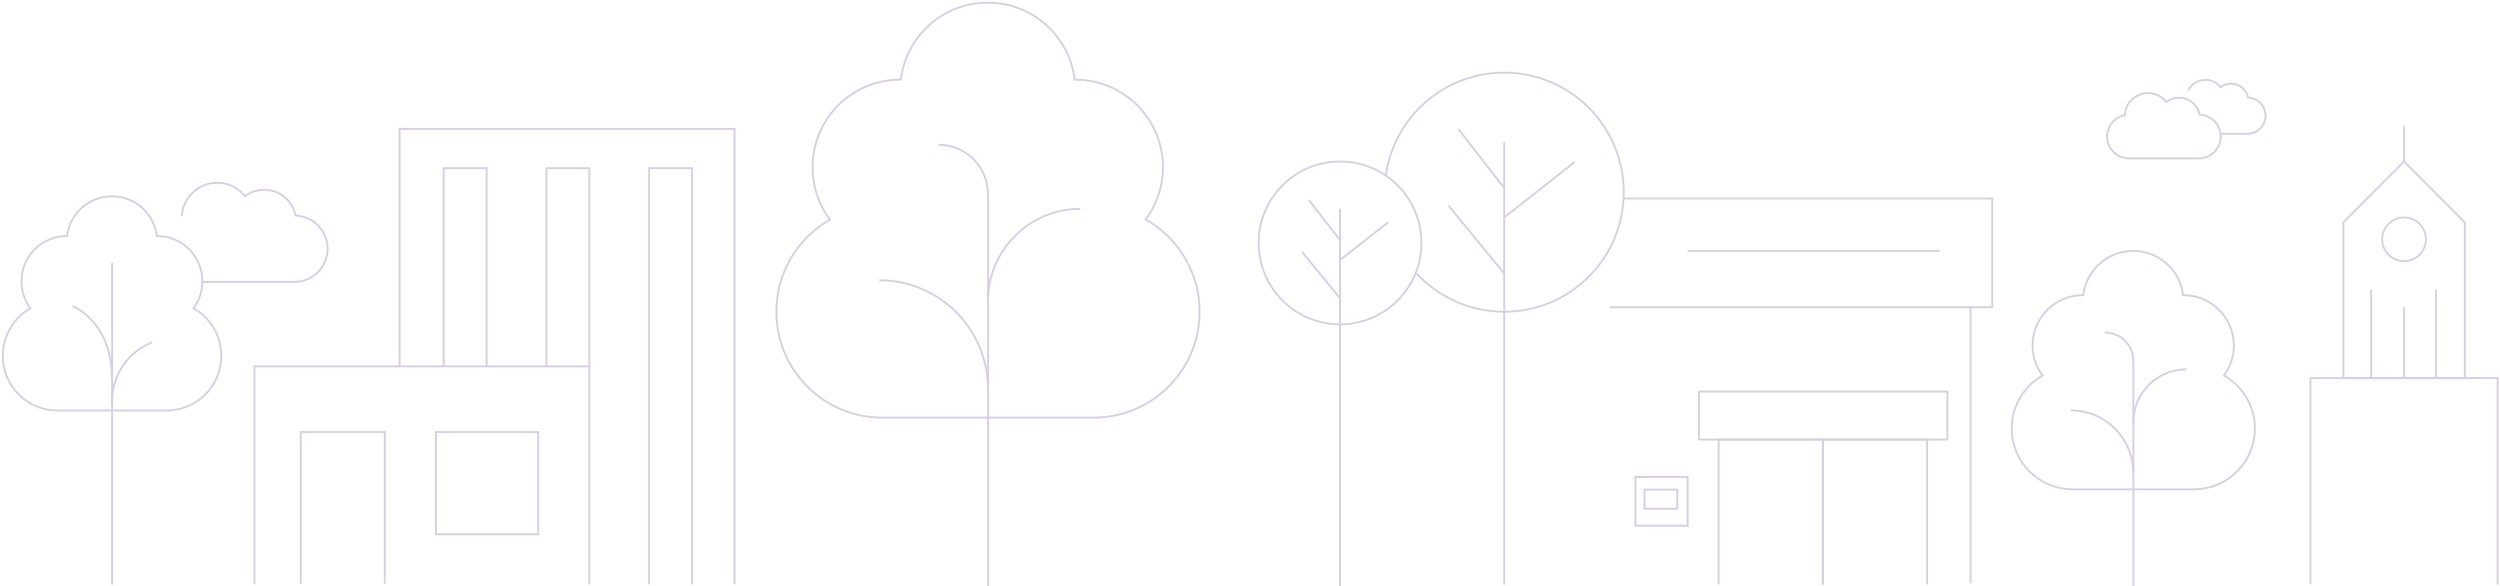 <?xml version="1.0" encoding="UTF-8"?>
<svg width="1318px" height="309px" viewBox="0 0 1318 309" version="1.1" xmlns="http://www.w3.org/2000/svg" xmlns:xlink="http://www.w3.org/1999/xlink">
    <!-- Generator: Sketch 54.1 (76490) - https://sketchapp.com -->
    <title>Group</title>
    <desc>Created with Sketch.</desc>
    <g id="Page-1" stroke="none" stroke-width="1" fill="none" fill-rule="evenodd">
        <g id="Group" transform="translate(1.472, 1.403)" stroke="#D6CFE1">
            <path d="M1169.296,70.572 C1169.296,64.358 1164.374,59.297 1158.216,59.067 C1157.2,53.966 1152.7,50.12 1147.3,50.12 C1144.798,50.12 1142.489,50.946 1140.63,52.339 C1138.376,49.506 1134.902,47.688 1131.001,47.688 C1124.449,47.688 1119.095,52.811 1118.723,59.27 C1113.419,60.301 1109.415,64.968 1109.415,70.572 C1109.415,76.932 1114.571,82.088 1120.932,82.088 L1157.781,82.088 L1157.781,82.088 C1164.139,82.088 1169.296,76.931 1169.296,70.572 Z" id="Path"></path>
            <path d="M1169.296,69.137 L1183.392,69.137 L1183.392,69.137 C1188.653,69.137 1192.917,64.873 1192.917,59.612 C1192.917,54.472 1188.846,50.286 1183.753,50.096 C1182.912,45.876 1179.19,42.696 1174.724,42.696 C1172.654,42.696 1170.745,43.379 1169.207,44.531 C1167.343,42.188 1164.468,40.684 1161.241,40.684 C1157.225,40.684 1153.753,43.011 1152.099,46.391" id="Path"></path>
            <path d="M57.638,137.161 L57.638,306.742" id="Path"></path>
            <path d="M57.444,211.878 C57.444,186.059 78.753,179.08 78.753,179.08" id="Path"></path>
            <path d="M57.504,198.177 C57.698,168.009 36.785,159.984 36.785,159.984" id="Path"></path>
            <path d="M115.194,186.197 C115.194,175.427 109.284,166.045 100.535,161.095 C103.483,157.126 105.228,152.214 105.228,146.885 C105.228,133.716 94.553,123.041 81.384,123.041 C81.323,123.041 81.266,123.045 81.205,123.045 C79.782,111.235 69.734,102.081 57.54,102.081 C45.347,102.081 35.299,111.236 33.876,123.045 C33.816,123.045 33.758,123.041 33.697,123.041 C20.528,123.041 9.853,133.716 9.853,146.885 C9.853,152.234 11.612,157.166 14.58,161.14 C5.875,166.102 -7.10542736e-15,175.46 -7.10542736e-15,186.197 C-7.10542736e-15,202.117 12.906,215.023 28.826,215.023 L87.553,215.023 L87.553,214.994 C102.924,214.37 115.194,201.719 115.194,186.197 Z" id="Path"></path>
            <path d="M105.228,147.234 L153.735,147.234 L153.735,147.234 C163.402,147.234 171.238,139.398 171.238,129.73 C171.238,120.286 163.757,112.593 154.398,112.243 C152.854,104.489 146.013,98.644 137.806,98.644 C134.003,98.644 130.493,99.899 127.667,102.017 C124.242,97.711 118.961,94.948 113.031,94.948 C103.073,94.948 94.935,102.735 94.368,112.552" id="Path"></path>
            <polyline id="Path" points="309.245 306.742 309.245 191.735 132.663 191.735 132.663 306.742"></polyline>
            <polyline id="Path" points="385.78 306.742 385.78 66.544 209.198 66.544 209.198 191.735"></polyline>
            <polyline id="Path" points="201.361 306.355 201.361 226.338 157.089 226.338 157.089 306.355"></polyline>
            <rect id="Rectangle" x="228.331" y="226.338" width="53.939" height="53.94"></rect>
            <polyline id="Path" points="232.436 191.735 232.436 87.278 255.082 87.278 255.082 191.735"></polyline>
            <polyline id="Path" points="286.599 191.735 286.599 87.278 309.245 87.278 309.245 191.735"></polyline>
            <polyline id="Path" points="340.744 306.742 340.744 87.278 363.389 87.278 363.389 306.742"></polyline>
            <path d="M519.467,218.766 L519.467,307.597" id="Path"></path>
            <path d="M519.467,100.976 L519.467,219.762" id="Path"></path>
            <path d="M630.955,162.929 C630.955,142.063 619.509,123.887 602.559,114.301 C608.269,106.615 611.652,97.096 611.652,86.786 C611.652,61.279 590.971,40.6 565.465,40.6 C565.348,40.6 565.234,40.608 565.117,40.609 C562.363,17.733 542.897,0 519.279,0 C495.66,0 476.196,17.733 473.442,40.609 C473.325,40.608 473.212,40.6 473.094,40.6 C447.585,40.6 426.908,61.279 426.908,86.786 C426.908,97.136 430.312,106.689 436.062,114.39 C419.202,124 407.823,142.127 407.823,162.93 C407.823,193.768 432.822,218.767 463.658,218.767 L577.415,218.767 L577.415,218.709 C607.186,217.5 630.955,192.996 630.955,162.929 Z" id="Path"></path>
            <path d="M568.045,108.703 C541.174,108.703 519.39,130.486 519.39,157.361" id="Path"></path>
            <path d="M519.389,100.976 C519.389,86.581 507.719,74.911 493.325,74.911" id="Path"></path>
            <path d="M519.389,203.656 C519.389,172.015 493.738,146.358 462.098,146.358" id="Path"></path>
            <path d="M747.912,126.662 C747.912,150.37 728.697,169.583 704.996,169.583 C681.294,169.583 662.08,150.37 662.08,126.662 C662.08,102.96 681.294,83.746 704.996,83.746 C728.697,83.747 747.912,102.961 747.912,126.662 Z" id="Path"></path>
            <path d="M704.996,108.681 L704.996,307.597" id="Path"></path>
            <path d="M704.847,155.702 L685.001,131.448" id="Path"></path>
            <path d="M688.563,104.044 L704.847,124.993" id="Path"></path>
            <path d="M704.996,135.727 L730.292,115.834" id="Path"></path>
            <path d="M729.126,91.173 C733.385,60.507 759.708,36.9 791.546,36.9 C826.353,36.9 854.568,65.116 854.568,99.922 C854.568,134.728 826.352,162.949 791.546,162.949 C773.084,162.949 756.478,155.012 744.951,142.358" id="Path"></path>
            <path d="M791.546,73.515 L791.546,306.742" id="Path"></path>
            <path d="M791.328,142.56 L762.183,106.948" id="Path"></path>
            <path d="M767.414,66.706 L791.328,97.47" id="Path"></path>
            <path d="M791.546,113.234 L828.694,84.02" id="Path"></path>
            <polyline id="Path" points="847.059 160.589 1048.85 160.589 1048.85 103.227 854.568 103.227"></polyline>
            <path d="M1037.4,159.984 L1037.4,306.095" id="Path"></path>
            <polyline id="Path" points="959.546 306.742 959.546 230.333 1014.503 230.333 1014.503 306.742"></polyline>
            <polyline id="Path" points="904.589 306.742 904.589 230.333 959.546 230.333 959.546 306.742"></polyline>
            <path d="M888.235,130.915 L1021.089,130.915" id="Path"></path>
            <rect id="Rectangle" x="894.257" y="205.017" width="130.932" height="25.316"></rect>
            <rect id="Rectangle" x="860.757" y="250.036" width="27.479" height="25.697"></rect>
            <rect id="Rectangle" x="865.506" y="256.729" width="17.302" height="10.084"></rect>
            <path d="M1123.256,256.56 L1123.256,307.597" id="Path"></path>
            <path d="M1123.256,188.889 L1123.256,257.132" id="Path"></path>
            <path d="M1187.309,224.48 C1187.309,212.495 1180.733,202.052 1170.995,196.544 C1174.276,192.128 1176.22,186.659 1176.22,180.735 C1176.22,166.08 1164.338,154.2 1149.684,154.2 C1149.617,154.2 1149.551,154.205 1149.485,154.206 C1147.902,141.056 1136.718,130.868 1123.149,130.868 C1109.579,130.868 1098.396,141.056 1096.814,154.206 C1096.747,154.205 1096.681,154.2 1096.614,154.2 C1081.959,154.2 1070.079,166.08 1070.079,180.735 C1070.079,186.681 1072.035,192.171 1075.339,196.594 C1065.651,202.115 1059.114,212.53 1059.114,224.479 C1059.114,242.196 1073.477,256.559 1091.193,256.559 L1156.55,256.559 L1156.55,256.526 C1173.654,255.833 1187.309,241.754 1187.309,224.48 Z" id="Path"></path>
            <path d="M1151.166,193.327 C1135.727,193.327 1123.211,205.843 1123.211,221.28" id="Path"></path>
            <path d="M1123.211,188.889 C1123.211,180.618 1116.507,173.913 1108.236,173.913" id="Path"></path>
            <path d="M1123.211,247.879 C1123.211,229.699 1108.474,214.962 1090.295,214.962" id="Path"></path>
            <polyline id="Path" points="1315.287 306.742 1315.287 197.917 1216.62 197.917 1216.62 306.742"></polyline>
            <polygon id="Path" points="1297.953 115.834 1265.953 83.747 1233.953 115.834 1233.953 197.991 1297.953 197.991"></polygon>
            <circle id="Oval" cx="1265.953" cy="124.754" r="11.52"></circle>
            <path d="M1248.619,151.253 L1248.619,197.991" id="Path"></path>
            <path d="M1282.769,151.253 L1282.769,197.991" id="Path"></path>
            <path d="M1265.953,160.589 L1265.953,197.917" id="Path"></path>
            <path d="M1265.953,83.747 L1265.953,64.888" id="Path"></path>
        </g>
    </g>
</svg>